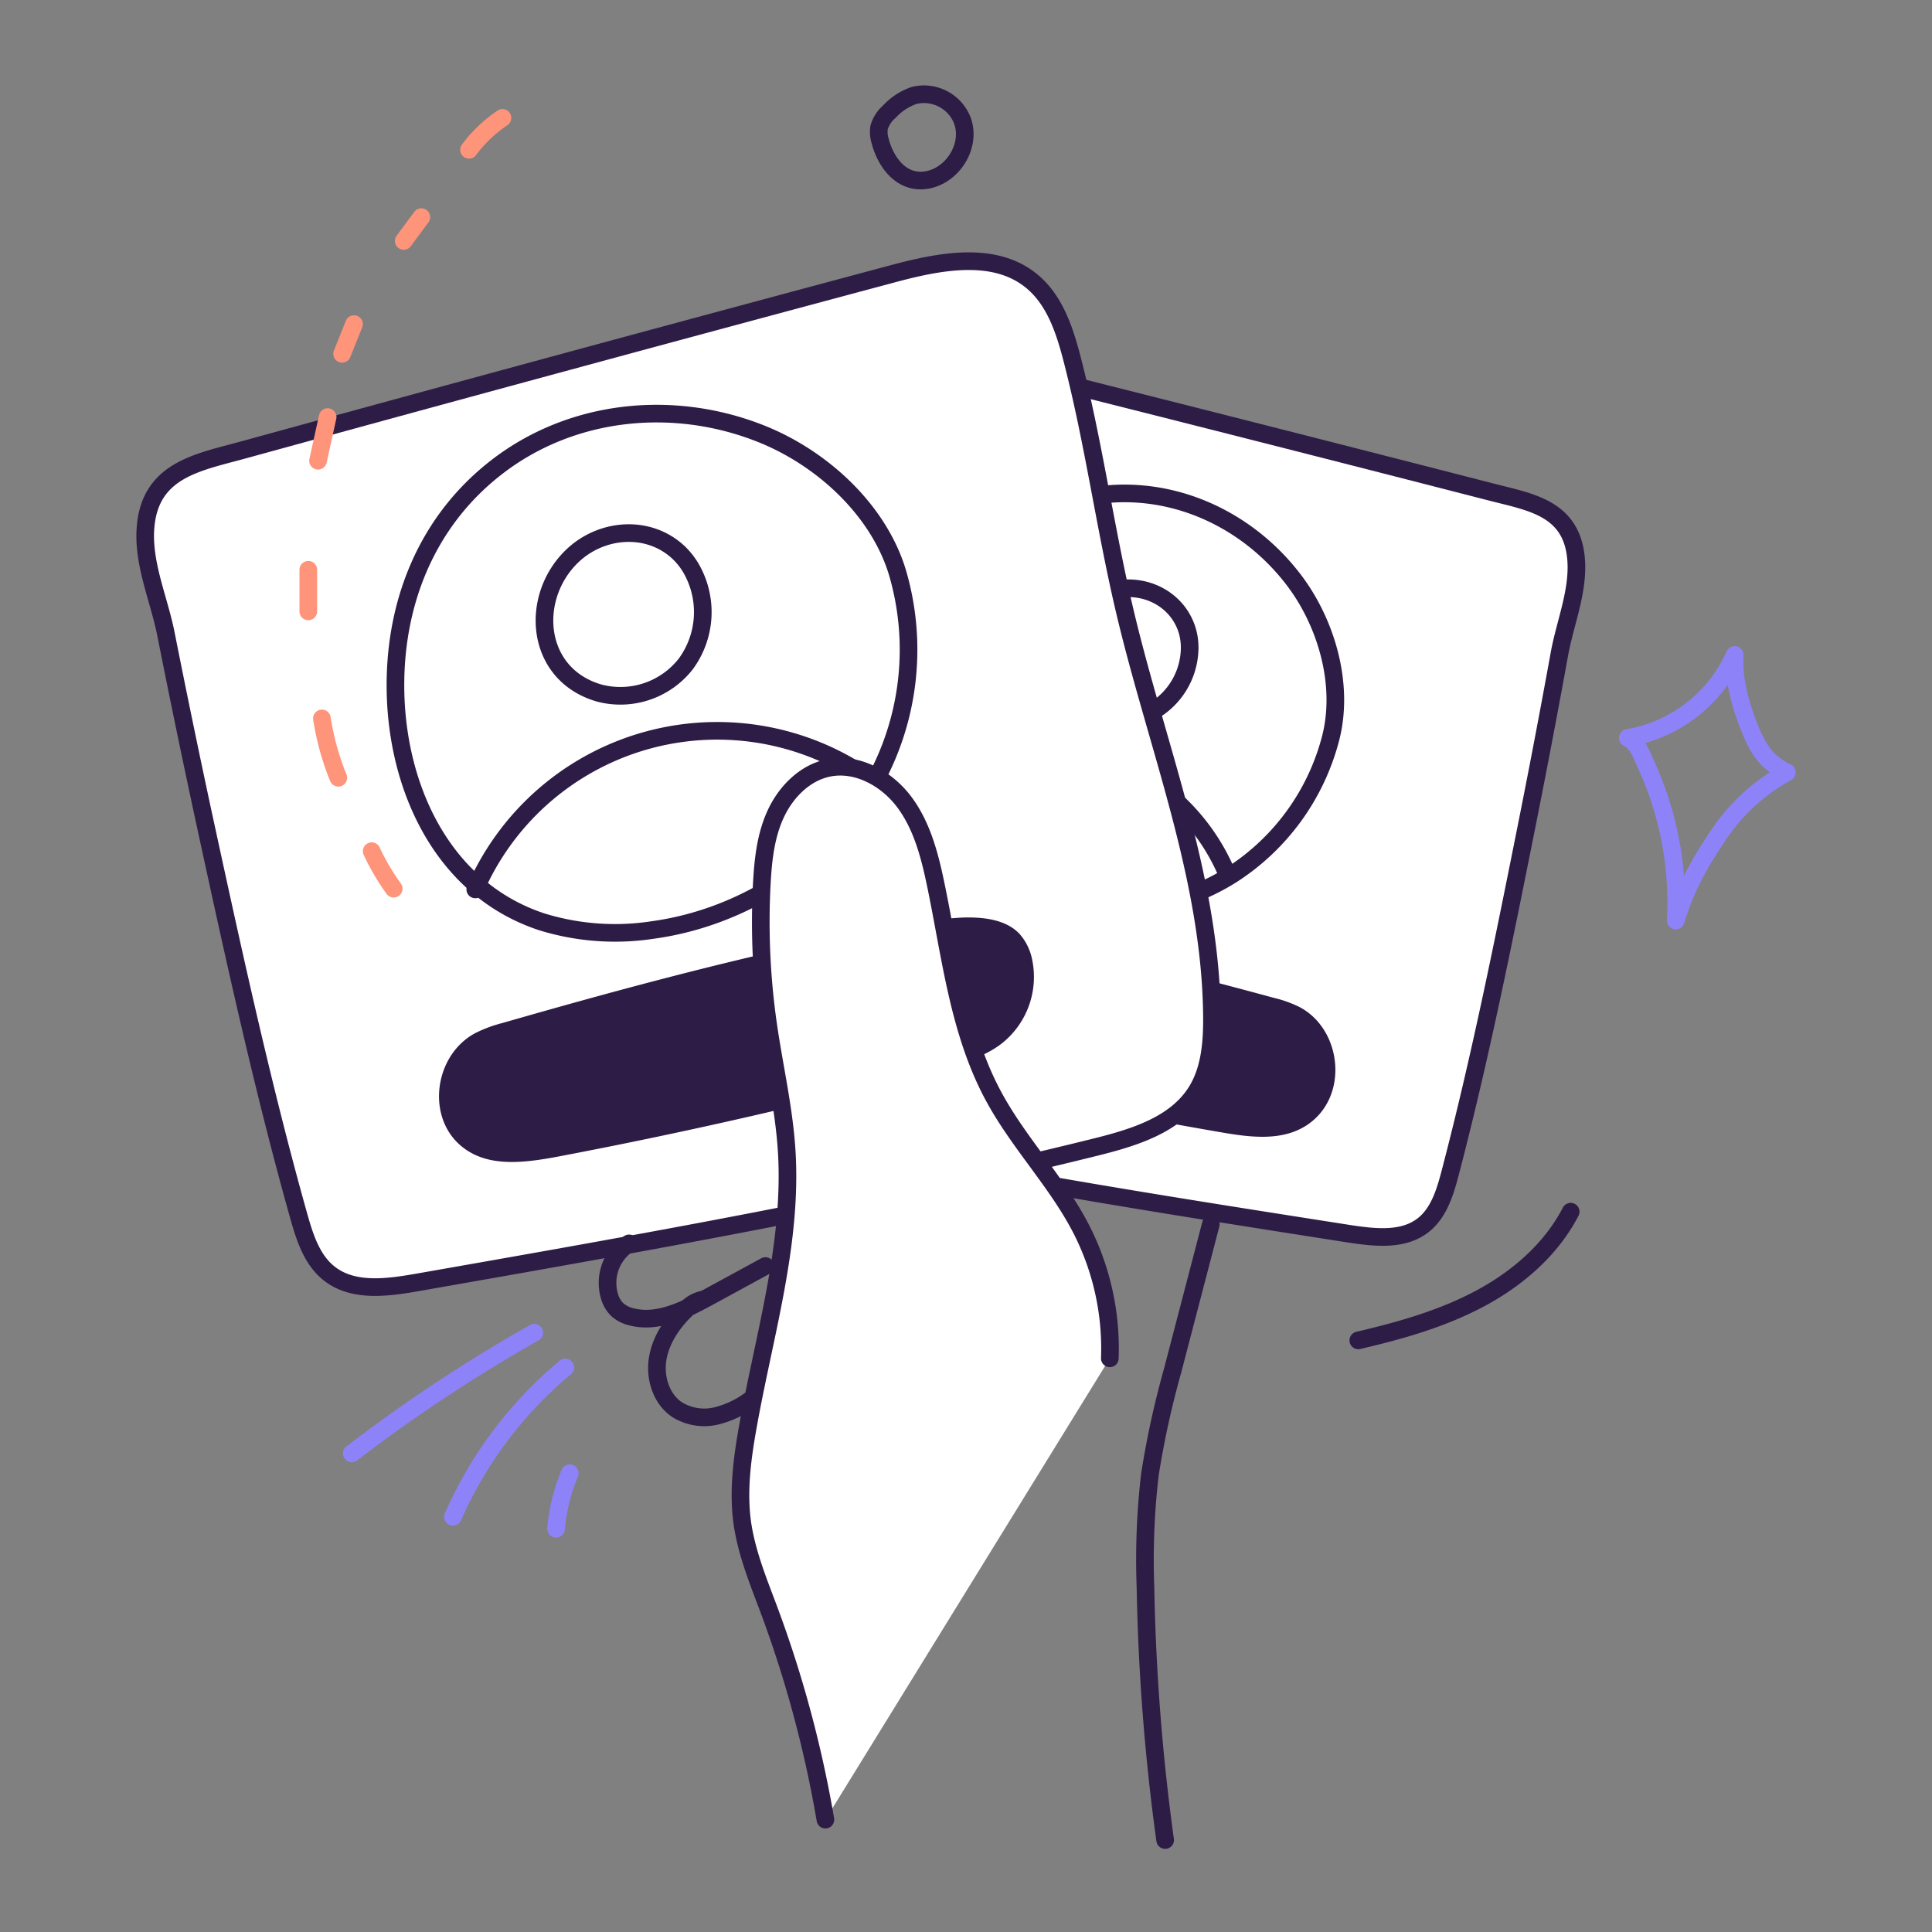 <svg xmlns="http://www.w3.org/2000/svg" width="340" height="340" fill="none"><rect width="100%" height="100%" fill="#808080" stroke="none"/><g clip-path="url(#a)"><path fill="#fff" stroke="#2D1C46" stroke-linecap="round" stroke-linejoin="round" stroke-width="3.103" d="M255.267 206.176c-.893 3.429-1.955 7.09-4.655 9.309-3.537 2.901-8.533 2.327-12.994 1.668-34.676-5.431-69.383-10.814-103.578-18.68-5.826-1.342-12.195-3.103-15.453-8.262-2.156-3.398-2.521-7.672-2.529-11.753-.054-21.589 7.928-42.317 12.544-63.433 2.87-13.102 4.453-26.468 7.579-39.509 1.086-4.569 2.537-9.37 6.036-12.412 5.631-4.926 14.025-3.42 21.146-1.637a15091.447 15091.447 0 0 1 99.141 25.142c6.687 1.723 13.677 2.731 14.778 11 .776 5.873-1.815 11.769-2.847 17.455a1737.24 1737.24 0 0 1-5.81 30.479c-4.049 20.247-8.13 40.634-13.358 60.633Z"/><path stroke="#2D1C46" stroke-linecap="round" stroke-linejoin="round" stroke-width="3.103" d="M164.054 108.742c-6.625 12.412-8.099 28.043 1.419 39.097a34.493 34.493 0 0 0 12.94 9.069c12.241 5.112 26.965 4.22 38.361-2.971a40.657 40.657 0 0 0 17.454-24.25c2.327-9.394-.853-20.17-6.57-27.663-8.169-10.706-21.318-16.749-34.684-14.84-12.754 1.83-22.807 10.123-28.92 21.558Z"/><path stroke="#2D1C46" stroke-linecap="round" stroke-linejoin="round" stroke-width="3.103" d="M159.71 138.949a36.718 36.718 0 0 1 31.915-6.368 36.723 36.723 0 0 1 24.443 21.488m-26.926-30.898a11.467 11.467 0 0 0 12.629 2.552 12.992 12.992 0 0 0 7.563-10.954 10.761 10.761 0 0 0-.349-3.63c-1.59-5.594-7.331-8.534-12.792-7.354-8.587 1.838-13.715 12.28-7.051 19.386Z"/><path fill="#2D1C46" d="M166.086 162.206c19.766 3.421 38.982 8.215 58.182 13.421a20.98 20.98 0 0 1 4.491 1.629c7.463 3.995 8.689 15.856 1.203 20.767-4.329 2.839-9.891 2.133-14.91 1.272a777.009 777.009 0 0 1-57.724-12.156c-3.623-.908-7.354-1.901-10.31-4.22a14.698 14.698 0 0 1-5.089-14.158 10.26 10.26 0 0 1 2.312-4.817c2.444-2.7 6.377-3.227 9.938-3.142 3.998.174 7.978.643 11.907 1.404Z"/><path fill="#fff" stroke="#2D1C46" stroke-linecap="round" stroke-linejoin="round" stroke-width="3.103" d="M52.524 213.825c1.079 3.84 2.328 7.936 5.516 10.371 4.12 3.173 9.93 2.429 15.05 1.552 40.059-7.028 80.158-14.064 119.628-23.854 6.733-1.676 14.08-3.879 17.78-9.728 2.459-3.879 2.824-8.727 2.785-13.328-.217-24.335-9.705-47.491-15.313-71.182-3.483-14.693-5.485-29.712-9.263-44.335-1.319-5.12-3.056-10.495-7.144-13.847-6.579-5.43-16.291-3.483-24.491-1.28a17972.16 17972.16 0 0 0-114.415 31.03c-7.758 2.126-15.794 3.445-16.966 12.8-.83 6.64 2.258 13.188 3.522 19.603a1986.02 1986.02 0 0 0 7.098 34.203c4.934 22.706 9.922 45.591 16.213 67.995Z"/><path fill="#fff" stroke="#2D1C46" stroke-linecap="round" stroke-linejoin="round" stroke-width="3.103" d="M69.622 122.449c.543 16.958 8.642 34.133 25.708 39.773a43.723 43.723 0 0 0 19.526 1.443c16.291-2.227 31.596-12.226 39.408-26.733a48.22 48.22 0 0 0 3.739-35.956c-3.281-11.21-13.389-20.44-24.18-24.692-15.399-6.09-33.256-4.282-46.437 5.942-12.582 9.736-18.26 24.561-17.764 40.223Z"/><path stroke="#2D1C46" stroke-linecap="round" stroke-linejoin="round" stroke-width="3.103" d="M83.64 156.52a46.438 46.438 0 0 1 69.91-19.014m-48.034-15.522c2.753.712 5.655.606 8.349-.306a14.624 14.624 0 0 0 6.817-4.83 15.417 15.417 0 0 0 1.357-16.05 12.764 12.764 0 0 0-2.622-3.569c-5.159-4.832-13.141-4.336-18.3.241-8.075 7.207-7.16 21.232 4.399 24.514Z"/><path fill="#2D1C46" stroke="#fff" stroke-linecap="round" stroke-linejoin="round" stroke-width="3.103" d="M155.187 161.849c-22.838 4.383-44.993 10.31-67.21 16.695a24.92 24.92 0 0 0-5.175 1.954c-8.596 4.709-9.86 18.114-1.133 23.451 5.035 3.103 11.466 2.134 17.268 1.032a927.39 927.39 0 0 0 66.645-15.259c4.189-1.125 8.533-2.327 11.885-5.042a16.486 16.486 0 0 0 5.701-16.082 11.164 11.164 0 0 0-2.676-5.375c-2.863-2.979-7.416-3.468-11.543-3.282a96.113 96.113 0 0 0-13.762 1.908v0Z"/><path fill="#fff" d="M195.309 239.044a46.083 46.083 0 0 0-5.035-22.76c-4.259-8.277-10.946-15.089-15.375-23.273-6.206-11.434-7.587-24.746-10.248-37.468-1.055-5.051-2.397-10.202-5.469-14.344-3.072-4.143-8.293-7.075-13.35-6.066-4.182.837-7.51 4.212-9.309 8.083-1.8 3.871-2.242 8.207-2.467 12.466a127.06 127.06 0 0 0 1.132 24.7c1.063 7.37 2.777 14.654 3.251 22.086 1.047 16.461-4.003 32.581-6.874 48.872-.985 5.562-1.714 11.264-.907 16.849.776 5.167 2.777 10.085 4.6 14.933a203.99 203.99 0 0 1 9.999 37.105"/><path stroke="#2D1C46" stroke-linecap="round" stroke-linejoin="round" stroke-width="3.103" d="M195.309 239.044a46.083 46.083 0 0 0-5.035-22.76c-4.259-8.277-10.946-15.089-15.375-23.273-6.206-11.434-7.587-24.746-10.248-37.468-1.055-5.051-2.397-10.202-5.469-14.344-3.072-4.143-8.293-7.075-13.35-6.066-4.182.837-7.51 4.212-9.309 8.083-1.8 3.871-2.242 8.207-2.467 12.466a127.06 127.06 0 0 0 1.132 24.7c1.063 7.37 2.777 14.654 3.251 22.086 1.047 16.461-4.003 32.581-6.874 48.872-.985 5.562-1.714 11.264-.907 16.849.776 5.167 2.777 10.085 4.6 14.933a203.99 203.99 0 0 1 9.999 37.105m67.824-104.773-6.718 25.739a158.365 158.365 0 0 0-4.003 18.323 129.59 129.59 0 0 0-.775 19.852 375.455 375.455 0 0 0 3.459 44.45"/><path stroke="#8E82F9" stroke-linecap="round" stroke-linejoin="round" stroke-width="3.103" d="M314.449 135.932a34.412 34.412 0 0 0-12.498 11.721c-3.18 4.818-5.368 8.813-7.044 14.336a58.333 58.333 0 0 0-5.337-27.671c-.776-1.66-1.435-3.661-3.103-4.453a25.216 25.216 0 0 0 18.812-14.607c-.271 4.166.978 8.743 2.529 12.621 1.552 3.879 2.909 6.183 6.641 8.053Z"/><path stroke="#2D1C46" stroke-linecap="round" stroke-linejoin="round" stroke-width="3.103" d="M163.705 31.547c4.274-1.117 7.207-6.113 5.655-10.341a7.26 7.26 0 0 0-8.479-4.414 10.711 10.711 0 0 0-4.375 2.862 5.827 5.827 0 0 0-1.792 2.747 5.121 5.121 0 0 0 .155 2.327c1.071 4.189 4.174 8.029 8.836 6.819Z"/><path stroke="#FE9479" stroke-linecap="round" stroke-linejoin="round" stroke-width="3.103" d="M88.426 20.748a23.976 23.976 0 0 0-5.888 5.617M74.152 38.21 71.05 42.4m-8.751 14.638-2.095 5.228M57.66 73.398l-1.691 7.688m-1.715 19.184v7.323m2.397 18.836a46.447 46.447 0 0 0 2.886 10.441m5.873 12.924a40.507 40.507 0 0 0 3.878 6.602"/><path stroke="#8E82F9" stroke-linecap="round" stroke-linejoin="round" stroke-width="3.103" d="M94.02 234.537a275.957 275.957 0 0 0-32.11 21.24m37.57-15.119a71.535 71.535 0 0 0-19.766 26.282m20.565-7.672a32.007 32.007 0 0 0-2.42 9.775"/><path stroke="#2D1C46" stroke-linecap="round" stroke-linejoin="round" stroke-width="3.103" d="M276.413 213.235c-3.452 6.687-9.433 11.823-16.081 15.352-6.648 3.53-13.963 5.586-21.294 7.3m-128.332-17.074a8.288 8.288 0 0 0-3.367 9.573c.253.769.68 1.47 1.249 2.047a5.615 5.615 0 0 0 2.521 1.304c4.616 1.202 9.309-1.156 13.514-3.445l10.084-5.492"/><path stroke="#2D1C46" stroke-linecap="round" stroke-linejoin="round" stroke-width="3.103" d="M123.661 228.719a5.296 5.296 0 0 0-2.948 1.753c-2.397 2.328-4.407 5.283-4.965 8.603-.559 3.321.574 7.06 3.351 8.96a9.053 9.053 0 0 0 6.881 1.164 16.918 16.918 0 0 0 6.416-3.103"/></g><defs><clipPath id="a"><path fill="#fff" d="M24 15h292v310.37H24z"/></clipPath></defs></svg>